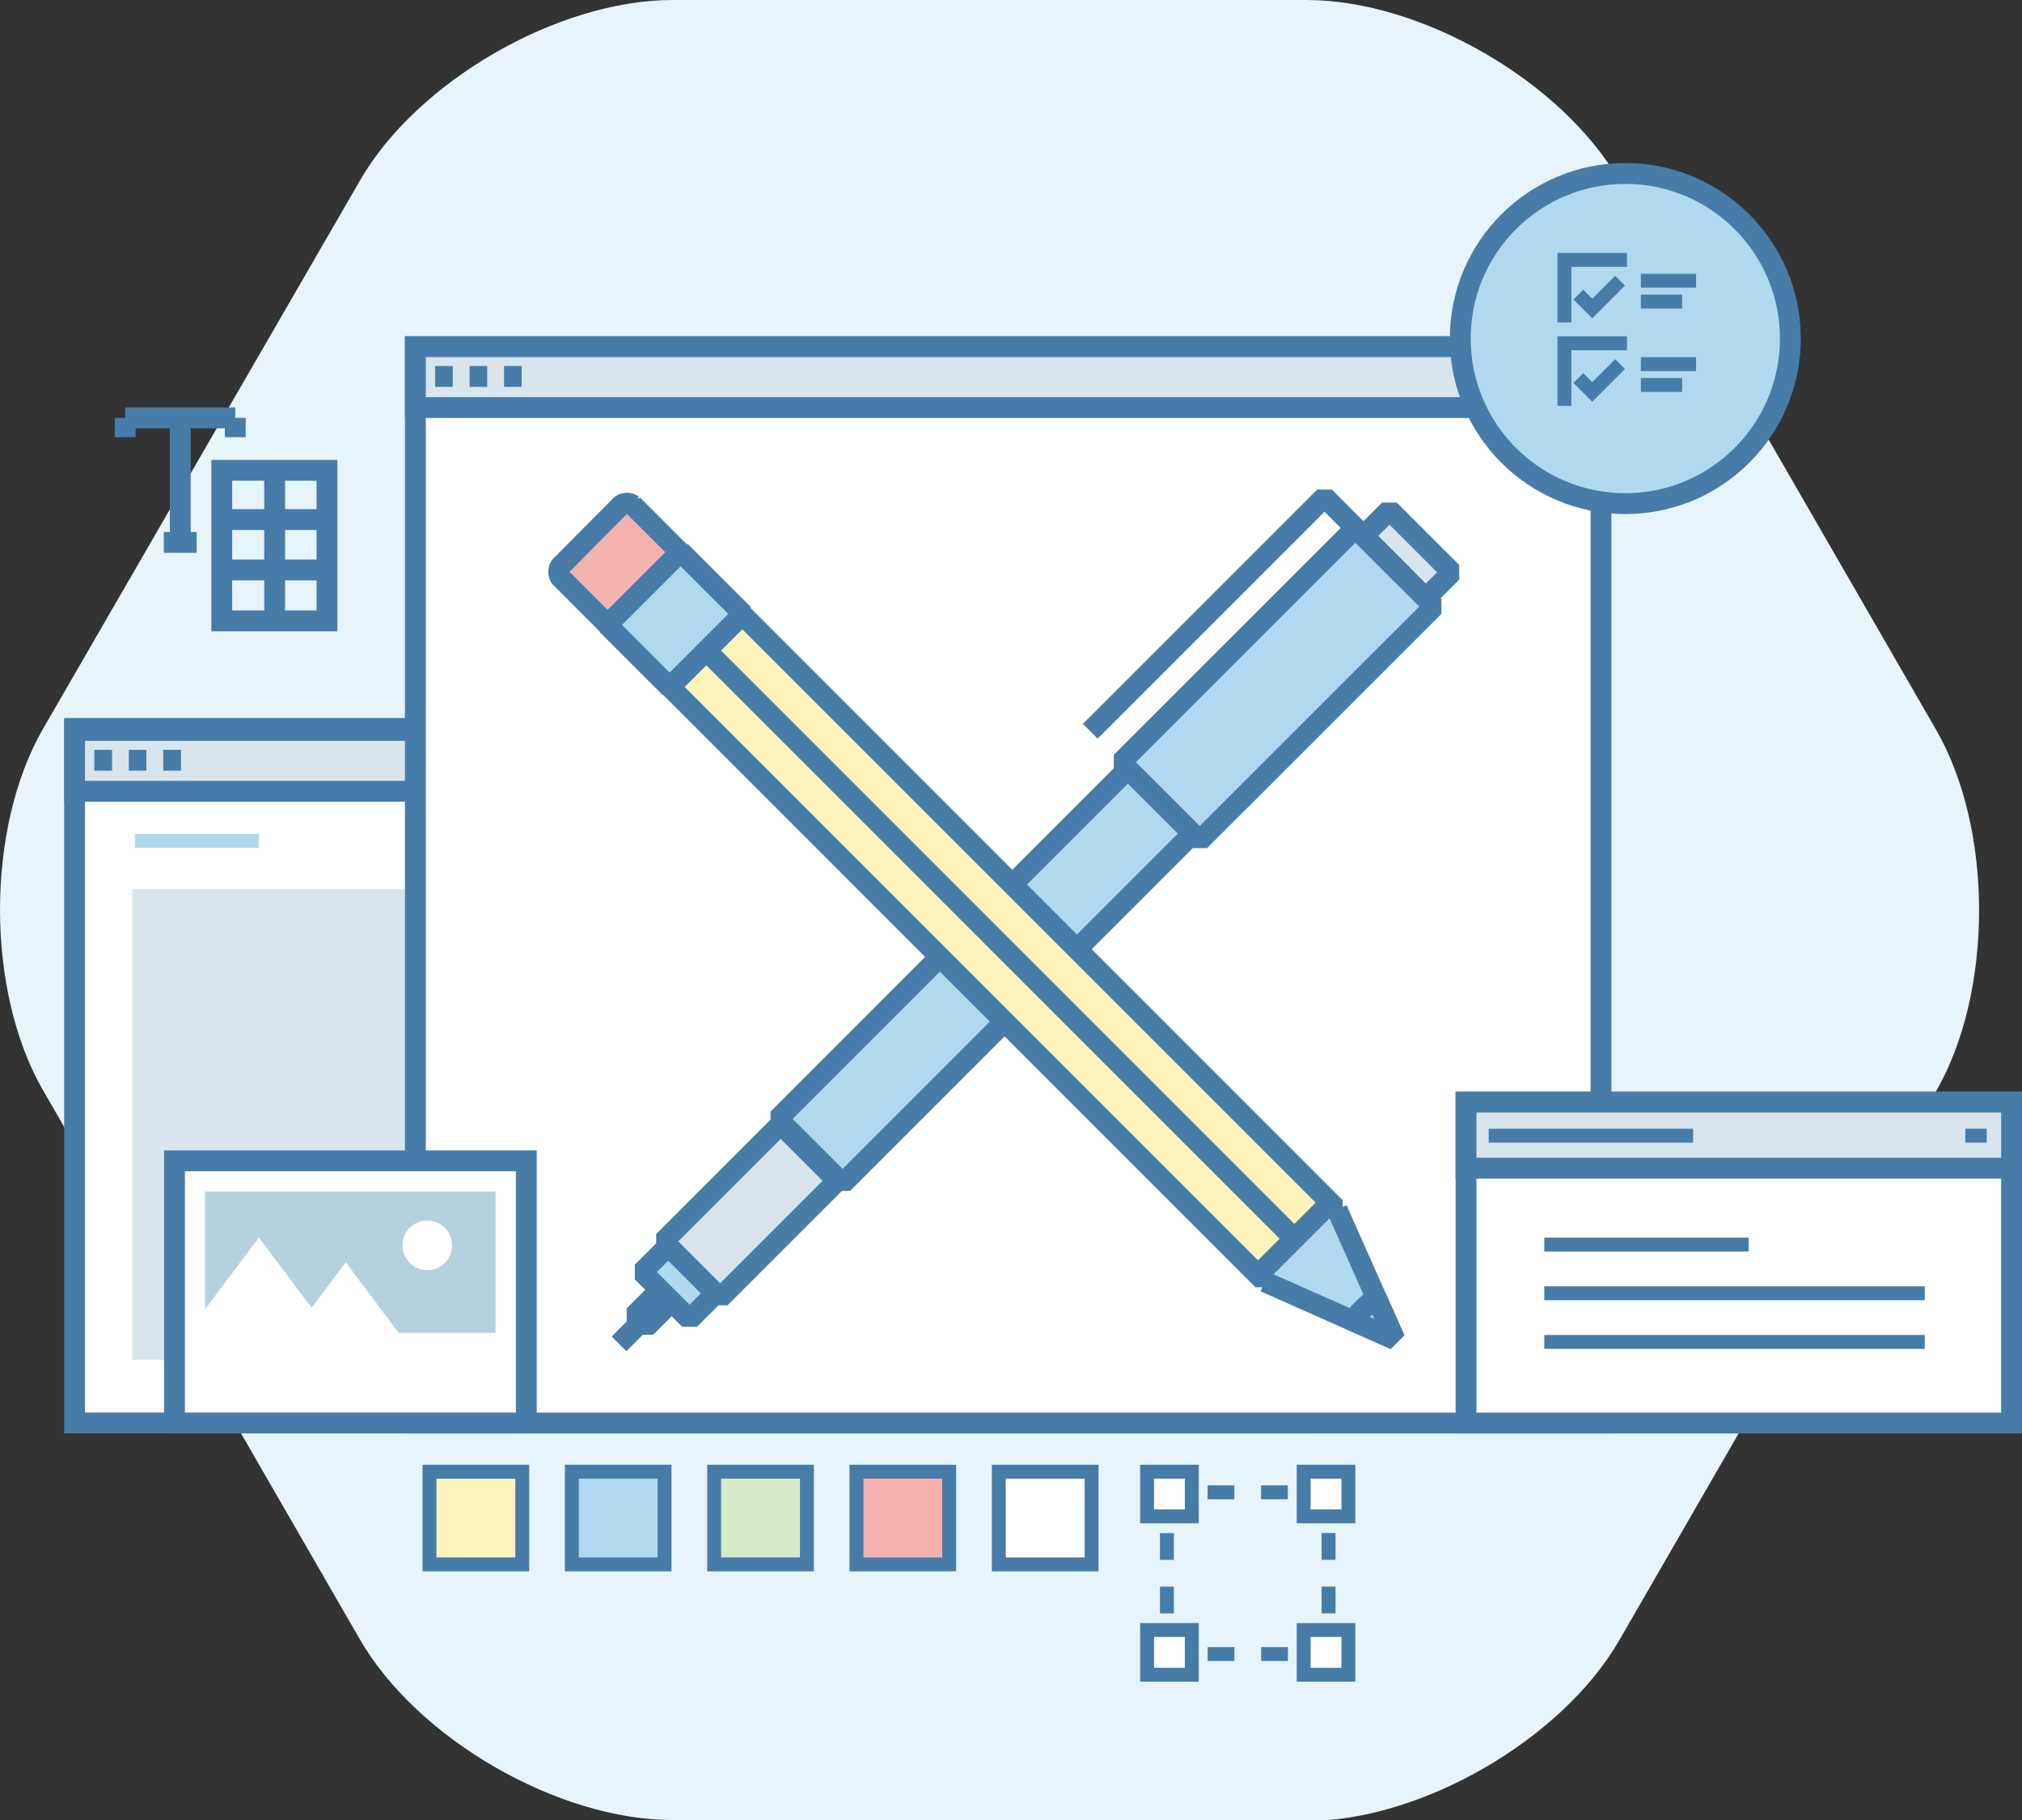 <svg xmlns="http://www.w3.org/2000/svg" viewBox="0 0 290.95 261.86"><rect x="0" y="0" width="290.95" height="261.86" fill="#333333" stroke="none"/><defs><style>.cls-1{fill:#e7f4fc;}.cls-11,.cls-2,.cls-7{fill:#fff;}.cls-10,.cls-11,.cls-12,.cls-13,.cls-14,.cls-15,.cls-16,.cls-17,.cls-18,.cls-19,.cls-2,.cls-20,.cls-21,.cls-22,.cls-4,.cls-8,.cls-9{stroke:#477ca8;}.cls-16,.cls-17,.cls-18,.cls-19,.cls-2,.cls-20,.cls-21,.cls-22,.cls-4{stroke-width:3px;}.cls-18,.cls-3,.cls-4{fill:#d8e5ed;}.cls-10,.cls-16,.cls-19,.cls-5,.cls-8,.cls-9{fill:none;}.cls-5{stroke:#b0d9ef;}.cls-10,.cls-11,.cls-12,.cls-13,.cls-14,.cls-15,.cls-5,.cls-8,.cls-9{stroke-width:2px;}.cls-6{fill:#b5d1de;}.cls-10,.cls-8,.cls-9{stroke-miterlimit:2;}.cls-9{stroke-dasharray:3.85 3.85;}.cls-10{stroke-dasharray:3.85 3.85;}.cls-12,.cls-21{fill:#fdf4bb;}.cls-13,.cls-17,.cls-22{fill:#b0d9ef;}.cls-14{fill:#d8e9c9;}.cls-15,.cls-20{fill:#f5b1ae;}.cls-17,.cls-18,.cls-19,.cls-20,.cls-21{stroke-linejoin:bevel;}.cls-23{fill:#477ca8;}</style></defs><title>Asset 1</title><g id="Layer_2" data-name="Layer 2"><g id="Layer_4" data-name="Layer 4"><path class="cls-1" d="M96.78,261.86c-16.5,0-36.75-11.69-45-26l-45.59-79c-8.25-14.29-8.25-37.67,0-52L51.78,26C60,11.69,80.28,0,96.78,0H188c16.5,0,36.75,11.69,45,26l45.59,79c8.25,14.29,8.25,37.67,0,52l-45.59,79c-8.25,14.29-28.5,26-45,26Z"/><rect class="cls-2" x="10.73" y="104.81" width="176.09" height="99.92"/><rect class="cls-3" x="19.04" y="127.92" width="159.48" height="67.71"/><rect class="cls-4" x="10.73" y="105.09" width="176.09" height="8.76"/><line class="cls-5" x1="19.41" y1="120.98" x2="37.24" y2="120.98"/><line class="cls-5" x1="128.55" y1="120.98" x2="135.69" y2="120.98"/><line class="cls-5" x1="138.85" y1="120.98" x2="145.98" y2="120.98"/><line class="cls-5" x1="149.14" y1="120.98" x2="156.28" y2="120.98"/><line class="cls-5" x1="159.44" y1="120.98" x2="166.57" y2="120.98"/><line class="cls-5" x1="169.73" y1="120.98" x2="176.87" y2="120.98"/><line class="cls-4" x1="13.57" y1="109.38" x2="16.12" y2="109.38"/><line class="cls-4" x1="18.53" y1="109.38" x2="21.07" y2="109.38"/><line class="cls-4" x1="23.49" y1="109.38" x2="26.04" y2="109.38"/><rect class="cls-2" x="59.77" y="49.88" width="170.6" height="154.86"/><rect class="cls-4" x="59.77" y="49.88" width="170.6" height="8.76"/><line class="cls-4" x1="62.61" y1="54.16" x2="65.15" y2="54.16"/><line class="cls-4" x1="67.57" y1="54.16" x2="70.11" y2="54.16"/><line class="cls-4" x1="72.53" y1="54.16" x2="75.07" y2="54.16"/><rect class="cls-2" x="25.11" y="167.02" width="50.62" height="37.71"/><polygon class="cls-6" points="29.52 171.44 29.52 188.34 37.25 178.05 44.84 188.16 49.75 181.62 56 189.94 57.37 191.77 71.31 191.77 71.31 171.44 29.52 171.44"/><circle class="cls-7" cx="61.48" cy="179.18" r="3.57"/><polyline class="cls-8" points="191.18 235.98 191.18 237.98 189.18 237.98"/><line class="cls-9" x1="185.32" y1="237.98" x2="171.83" y2="237.98"/><polyline class="cls-8" points="169.91 237.98 167.91 237.98 167.91 235.98"/><line class="cls-10" x1="167.91" y1="232.13" x2="167.91" y2="218.64"/><polyline class="cls-8" points="167.91 216.71 167.91 214.71 169.91 214.71"/><line class="cls-9" x1="173.76" y1="214.71" x2="187.25" y2="214.71"/><polyline class="cls-8" points="189.18 214.71 191.18 214.71 191.18 216.71"/><line class="cls-10" x1="191.17" y1="220.57" x2="191.17" y2="234.05"/><rect class="cls-11" x="165.06" y="211.74" width="6.43" height="6.43"/><rect class="cls-11" x="187.59" y="211.74" width="6.43" height="6.43"/><rect class="cls-11" x="165.06" y="234.52" width="6.43" height="6.43"/><rect class="cls-11" x="187.59" y="234.52" width="6.43" height="6.43"/><rect class="cls-12" x="61.8" y="211.74" width="13.35" height="13.34"/><rect class="cls-13" x="82.28" y="211.74" width="13.34" height="13.34"/><rect class="cls-14" x="102.76" y="211.74" width="13.35" height="13.34"/><rect class="cls-15" x="123.24" y="211.74" width="13.34" height="13.34"/><rect class="cls-11" x="143.72" y="211.74" width="13.35" height="13.34"/><rect class="cls-16" x="31.91" y="67.67" width="15.14" height="21.66"/><line class="cls-16" x1="39.52" y1="68.03" x2="39.52" y2="88.98"/><line class="cls-16" x1="47.14" y1="74.75" x2="31.9" y2="74.75"/><line class="cls-16" x1="47.14" y1="82" x2="31.9" y2="82"/><line class="cls-16" x1="23.57" y1="78.04" x2="28.3" y2="78.04"/><line class="cls-16" x1="18.02" y1="60.12" x2="18.02" y2="62.9"/><line class="cls-16" x1="33.85" y1="60.12" x2="33.85" y2="62.9"/><line class="cls-16" x1="25.94" y1="77.59" x2="25.94" y2="60.94"/><line class="cls-16" x1="18.02" y1="60.12" x2="33.85" y2="60.12"/><line class="cls-17" x1="98.41" y1="184.01" x2="89.07" y2="193.35"/><rect class="cls-17" x="90.58" y="185.36" width="10.19" height="2.38" transform="translate(-103.88 122.28) rotate(-45)"/><rect class="cls-18" x="167.67" y="86.72" width="43.05" height="12.69" transform="translate(-10.39 161.05) rotate(-45)"/><rect class="cls-17" x="99.61" y="118.05" width="115.97" height="13.17" transform="translate(-41.97 147.94) rotate(-45)"/><rect class="cls-17" x="94.32" y="177.99" width="10.19" height="9.65" transform="translate(-100.15 123.85) rotate(-45)"/><rect class="cls-17" x="159.99" y="90.45" width="47.67" height="15.99" transform="translate(-15.77 158.8) rotate(-44.99)"/><polyline class="cls-19" points="201.9 82.81 190.59 71.5 156.88 105.21"/><rect class="cls-18" x="96.05" y="168.49" width="23.84" height="11.52" transform="translate(-91.58 127.38) rotate(-45)"/><path class="cls-20" d="M80.64,83.08l7,7L98.06,79.67l-7-7a1.44,1.44,0,0,0-2,.31L81,81.1A1.45,1.45,0,0,0,80.64,83.08Z"/><rect class="cls-21" x="132.53" y="65.39" width="14.73" height="133.05" transform="translate(-52.31 137.55) rotate(-45)"/><polyline class="cls-17" points="181.99 184.42 200.71 192.73 192.39 174.01"/><rect class="cls-17" x="89.68" y="82.77" width="14.93" height="12.69" transform="translate(-34.56 94.8) rotate(-45)"/><path class="cls-17" d="M198,186.62c-.56.49-1.13,1-1.68,1.52A24.6,24.6,0,0,0,194.6,190l6.1,2.7Z"/><line class="cls-17" x1="101.97" y1="93.94" x2="185.9" y2="177.87"/><line class="cls-17" x1="190.73" y1="173.74" x2="181.77" y2="182.7"/><rect class="cls-2" x="210.95" y="158.57" width="78.5" height="46.17"/><rect class="cls-4" x="210.95" y="158.57" width="78.5" height="9.5"/><line class="cls-11" x1="214.21" y1="163.4" x2="243.62" y2="163.4"/><line class="cls-11" x1="222.21" y1="179.07" x2="251.62" y2="179.07"/><line class="cls-11" x1="222.21" y1="186.07" x2="276.96" y2="186.07"/><line class="cls-11" x1="222.21" y1="193.07" x2="276.96" y2="193.07"/><line class="cls-11" x1="282.79" y1="163.4" x2="285.87" y2="163.4"/><circle class="cls-22" cx="233.87" cy="48.71" r="23.75"/><polygon class="cls-23" points="227.82 41.68 226.41 43.1 229.11 45.8 233.82 41.09 232.41 39.68 229.11 42.98 227.82 41.68"/><rect class="cls-23" x="236.11" y="39.39" width="7.94" height="2"/><rect class="cls-23" x="236.11" y="42.39" width="5.94" height="2"/><polygon class="cls-23" points="234.11 36.39 224.11 36.39 224.11 46.39 226.11 46.39 226.11 38.39 234.11 38.39 234.11 36.39"/><polygon class="cls-23" points="227.82 53.68 226.41 55.1 229.11 57.8 233.82 53.09 232.41 51.68 229.11 54.98 227.82 53.68"/><rect class="cls-23" x="236.11" y="51.39" width="7.94" height="2"/><rect class="cls-23" x="236.11" y="54.39" width="5.94" height="2"/><polygon class="cls-23" points="224.11 58.39 226.11 58.39 226.11 50.39 234.11 50.39 234.11 48.39 224.11 48.39 224.11 58.39"/></g></g></svg>